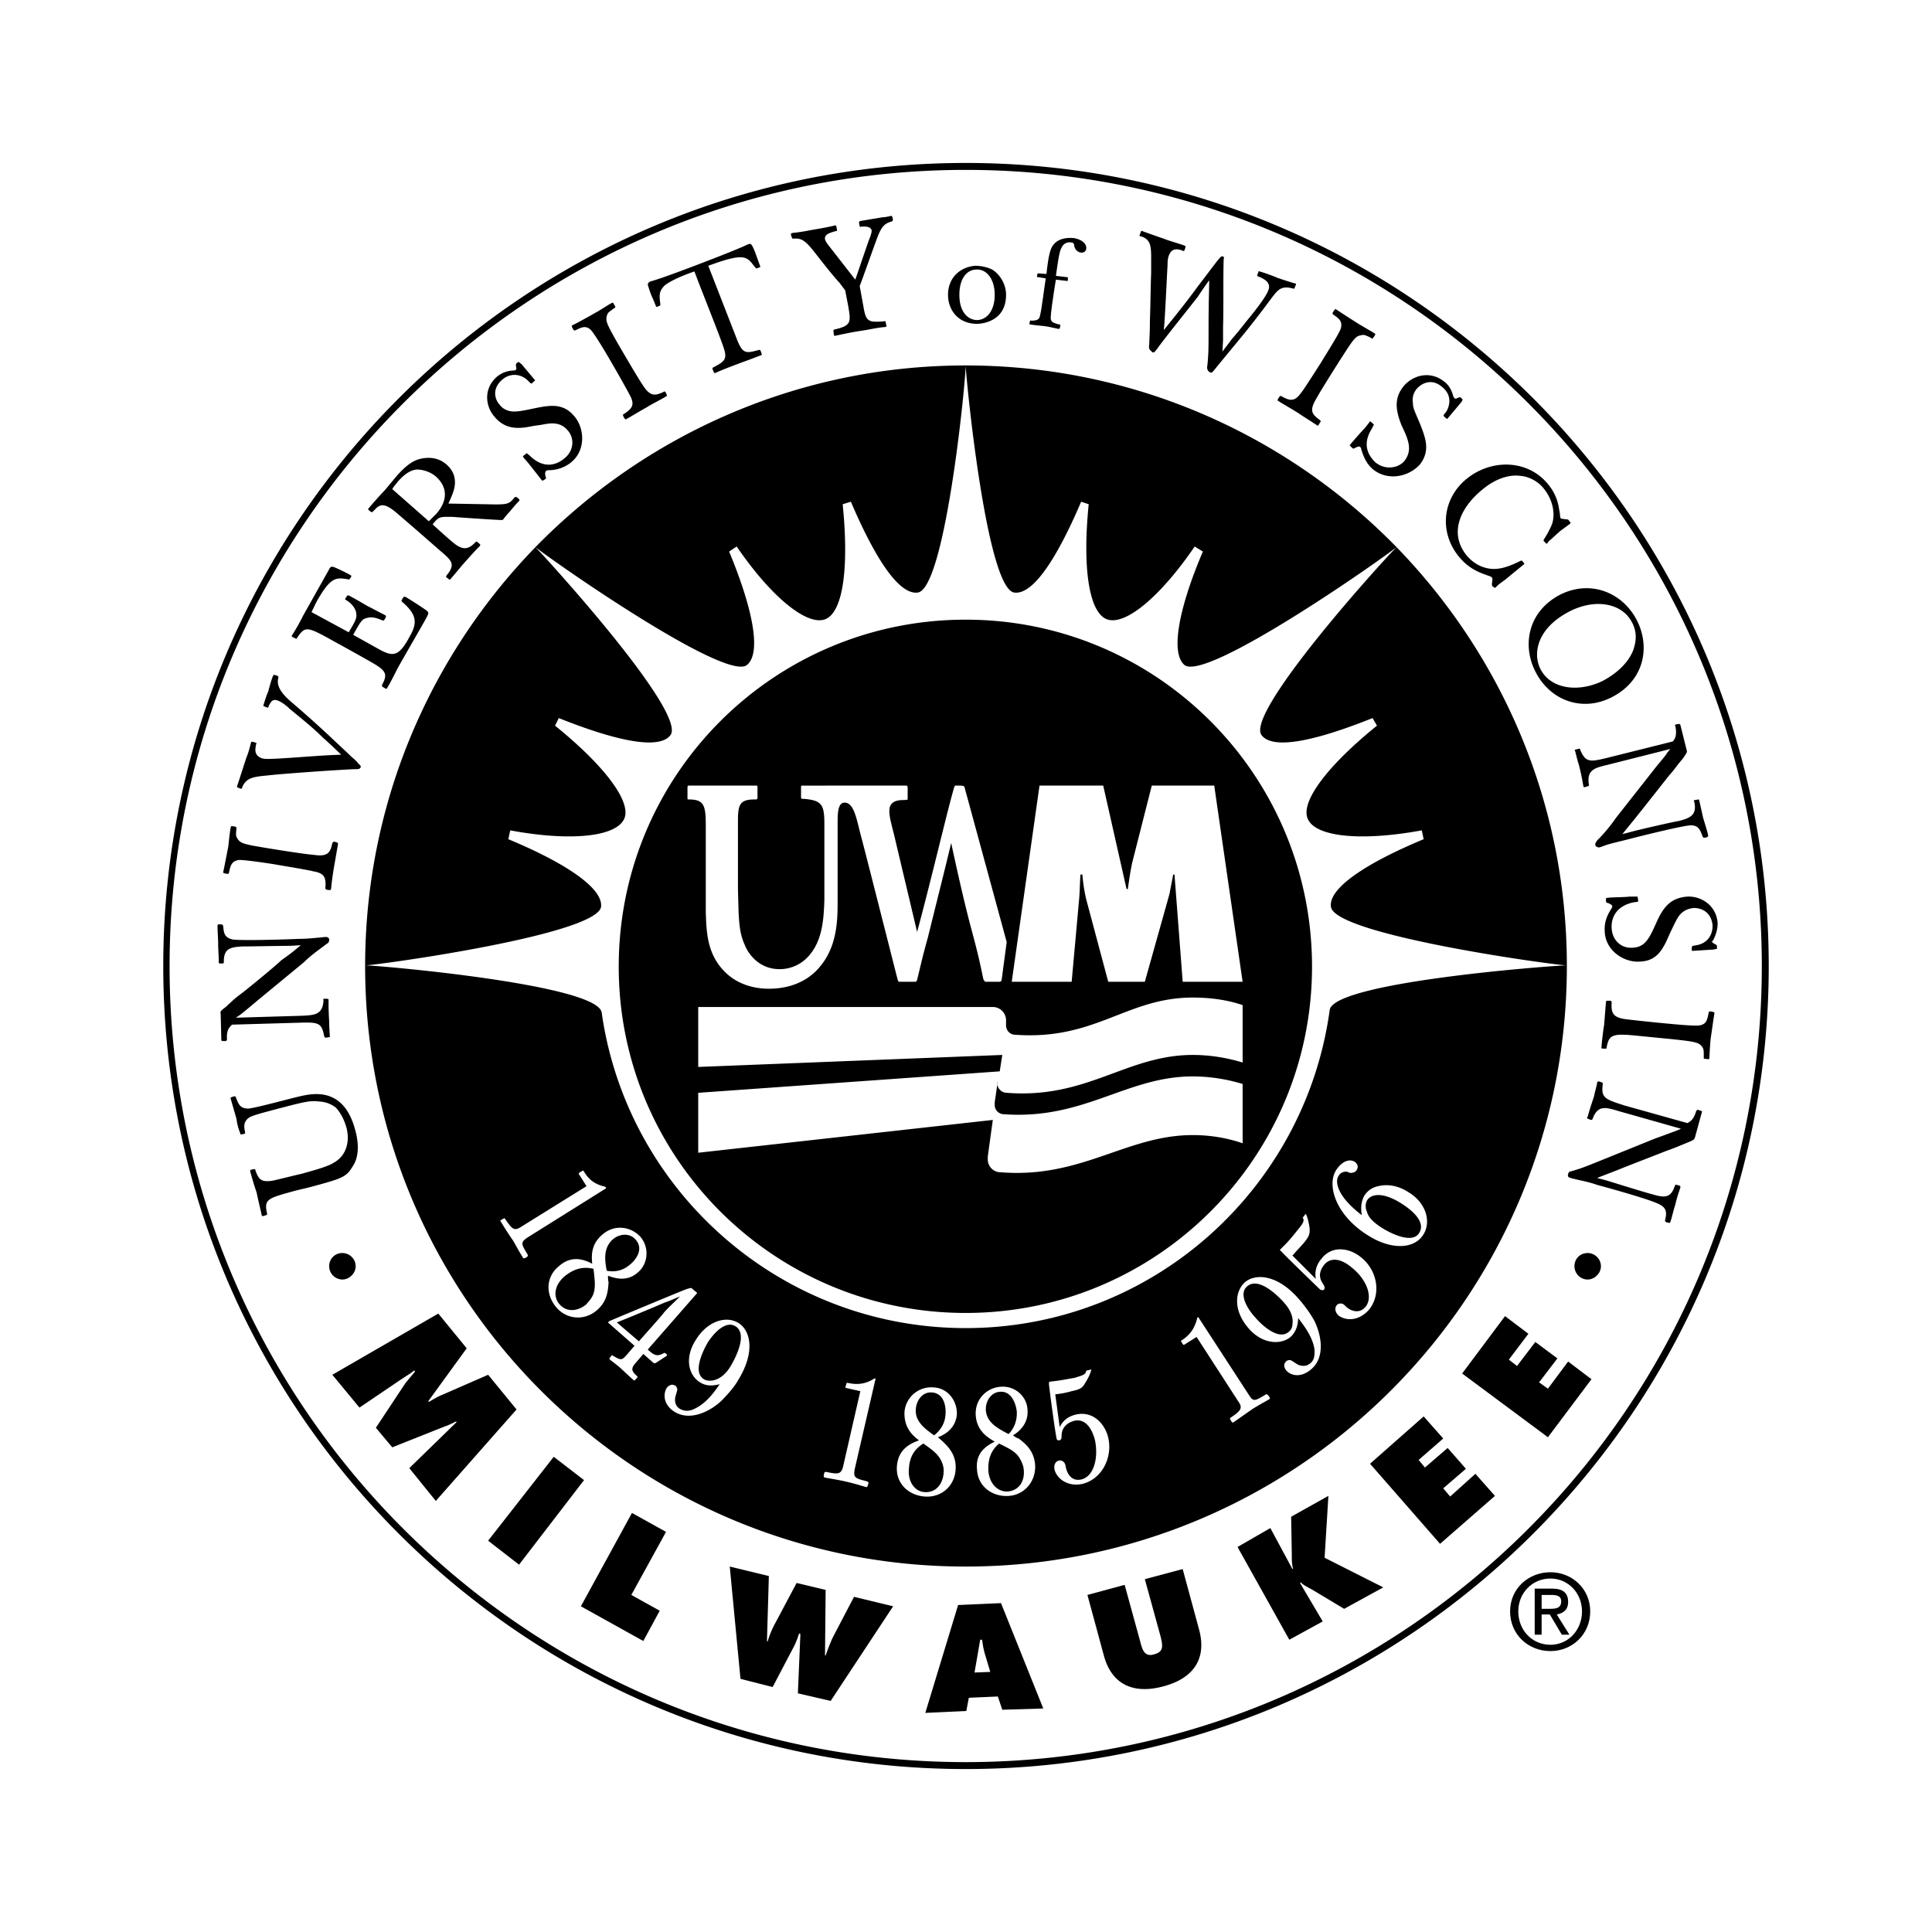 <svg xmlns="http://www.w3.org/2000/svg" width="2500" height="2500" viewBox="0 0 192.756 192.756"><g fill-rule="evenodd" clip-rule="evenodd"><path fill="#fff" d="M0 0h192.756v192.756H0V0z"/><path d="M43.73 131.057l2.833 3.463-3.839 5.285.063.064c.44-.252.944-.566 1.447-.756l4.469-1.951 2.833 3.461-8.056 9.127-2.644-3.273 4.72-4.594-.062-.062c-.378.188-.755.377-1.133.502l-5.224 2.078-1.636-1.951 2.958-4.469.944-1.133-.063-.125c-.378.312-.818.564-1.195.816l-4.28 2.896-2.706-3.273 10.571-6.105zm4.972 22.658l3.084 2.393 6.483-8.436-3.021-2.328-6.546 8.371zm9.253 6.545l6.23 3.463 1.636-3.021-2.832-1.574 3.461-6.293-3.398-1.889-5.097 9.314zm14.853-3.965l1.07 11.203 3.21.818 2.014-3.84c.251-.439.441-.943.629-1.51l.125.062-.251 5.916 3.272.756 6.231-9.441-3.902-.943-2.14 4.092a20.578 20.578 0 0 0-.692 1.762h-.063l.063-6.545-2.896-.693-2.14 4.027a9.288 9.288 0 0 0-.755 1.826l-.063-.062.189-6.482-3.901-.946zm23.853 13.092l2.896-.127.441 1.322 4.09-.125-4.217-10.512-4.28.189-3.272 10.762 4.091-.188.251-1.321zm2.14-2.58l-.566-1.889c-.125-.441-.188-.881-.252-1.322h-.188l-.566 3.273 1.572-.062zm15.42-9.252l1.574 5.727c.188.818.377 1.512-.631 1.764-.943.314-1.195-.441-1.383-1.197l-1.574-5.727-3.713 1.006 1.637 6.043c.818 3.021 3.084 3.84 5.916 3.084 2.895-.756 4.404-2.645 3.588-5.664l-1.637-6.043-3.777 1.007zm14.414 6.041l3.334-1.824-2.266-3.84.064-.062c.314.314.754.504 1.195.756l3.146 1.887 3.902-2.139-5.854-2.959.379-6.168-3.715 2.078.064 3.838c0 .441 0 .945.125 1.322l-.062.062-2.203-4.09-3.273 1.887 5.164 9.252zm15.041-9.567l5.477-4.783-1.951-2.203-2.518 2.266-.693-.818 2.266-1.949-1.824-2.078-2.266 1.951-.629-.756 2.453-2.139-1.951-2.203-5.35 4.721 6.986 7.991zm10.762-10.636l4.344-5.789-2.328-1.764-2.016 2.707-.881-.629 1.826-2.393-2.203-1.637-1.824 2.393-.818-.629 1.951-2.582-2.33-1.762-4.279 5.727 8.558 6.358zM96.347 16.258c44.183 0 80.12 35.938 80.12 80.12s-35.938 80.12-80.12 80.12c-44.12 0-80.058-35.938-80.058-80.12s35.938-80.12 80.058-80.12zm0 159.549c43.806 0 79.429-35.623 79.429-79.429 0-43.805-35.623-79.428-79.429-79.428-43.743 0-79.428 35.623-79.428 79.428-.001 43.806 35.685 79.429 79.428 79.429zm-65.519-57.338c3.272-.881 3.713-1.006 4.342-2.076.755-1.07.566-2.643.252-3.713-1.133-4.217-4.154-3.588-5.35-3.336-.881.189-4.532 1.195-5.287 1.258-.881 0-1.007-.502-1.259-1.133-.062-.125-.062-.125-.44 0-.062.064-.126.064-.062.189.188.629.377 1.322.566 1.951a5.47 5.47 0 0 0 .377 1.447c0 .189.063.127.441.062.063-.062.063-.062 0-.377-.063-.377-.063-.693.189-1.008s.629-.439 2.014-.818c4.028-1.068 4.28-1.133 5.35-1.006.818.062 1.322.439 1.511.566.378.377.818 1.07 1.07 1.951.377 1.258.126 2.832-1.259 3.588-.693.439-2.266.818-3.084 1.07-.315.062-2.329.564-2.896.691-1.322.252-1.511-.189-1.825-1.008 0-.188-.063-.125-.44-.062-.063.062-.126.062-.063.189.063.314.503 1.762.629 2.076.063.379.503 2.203.503 2.266.063.127.063.127.441 0 .126-.062.126-.062.062-.314-.252-1.322.189-1.385 2.896-2.139l1.322-.314zm-6.923-17.182c.188-.125 1.322-1.07 1.762-1.447L30.325 96c.692-.692 1.51-1.258 2.265-1.825.189-.126.252-.188.252-.441 0-.125-.126-.251-.315-.251-.252 0-.567.063-.755.063-.63.063-1.259.126-2.014.126-1.196.062-5.665.188-6.545.062-.818-.188-.881-.629-.944-1.321-.062-.189-.062-.189-.44-.189-.063 0-.126 0-.126.189 0 .566.063 1.196.063 1.762 0 .629.063 1.196.063 1.825 0 .127 0 .127.378.127.125 0 .125-.064.125-.19 0-1.258.567-1.447 1.888-1.51.755 0 4.091-.063 4.783-.063l1.007-.063a22.972 22.972 0 0 1-1.951 1.51c-.566.566-3.273 2.769-3.839 3.21-.755.566-.818.629-1.699 1.447-.503.379-.566.441-.503.693l.063 2.58c0 .125.062.125.377.125.125 0 .189-.062.189-.188-.063-.945.252-1.197.503-1.449l6.545-.188c2.014-.062 2.392-.062 2.644 1.322.063.188.063.188.44.125.126 0 .126 0 .126-.125 0-.189-.062-.818-.062-1.449-.063-1.006-.063-1.385-.063-2.139 0-.127-.063-.127-.377-.127-.126 0-.189 0-.126.127-.063 1.51-.944 1.51-2.266 1.572l-6.483.189.377-.249zm-.126-15.482c.44-.063 3.398.377 4.028.503.755.126 3.021.503 3.462.629 1.133.189 1.259.63 1.196 1.637 0 .126 0 .126.125.189.378.063.378.063.441-.063.063-.756.189-1.573.314-2.329.063-.314.315-1.825.378-2.14 0-.126 0-.189-.378-.251-.125 0-.125.062-.188.125-.189.881-.378 1.385-1.763 1.196-.503-.063-.943-.063-4.783-.692-2.266-.378-2.644-.441-2.958-1.007-.126-.189-.126-.315-.063-.944 0-.126 0-.126-.125-.189-.378-.063-.44-.063-.44.063-.063.188-.189 1.384-.252 1.951-.063.314-.44 2.266-.503 2.518 0 .126.063.126.44.188.126 0 .126-.062.189-.377.125-.504.25-.882.88-1.007zm2.391-10.134c-.881-.314-.692-.944-.629-1.385.063-.125.063-.189-.063-.189-.314-.125-.377-.125-.44 0-.126.504-.252 1.007-.44 1.448-.315.944-.63 1.951-.944 2.896-.063.062 0 .126.378.251.062 0 .125 0 .125-.125.377-.944 1.07-1.07 2.518-1.196.944-.126 6.042-.503 8.622-.629.503 0 .566 0 .692-.189 0-.126 0-.188-.189-.314-.251-.315-.314-.377-.755-.755-.377-.378-1.951-1.825-2.266-2.14-1.447-1.322-1.699-1.574-3.965-3.525-.314-.314-1.259-1.133-1.07-2.076 0 0 .063-.252 0-.252 0-.063-.062-.063-.062-.063-.378-.126-.378-.126-.441 0-.188.441-.377 1.196-.503 1.637-.062.062-.378 1.007-.44 1.259-.063.126 0 .126.314.252.126.062.189 0 .189-.126.188-.315.314-.756.881-.567.377.126.881.504 1.196.818 1.133.944 2.265 1.825 3.272 2.833a51.717 51.717 0 0 1 1.888 1.762c-1.951.063-4.028.252-6.105.378-1.133.06-1.448.06-1.763-.003zm4.91-14.601c.252-.503.378-.818.629-1.259 1.322-2.266 1.825-2.203 3.021-2.014.126.063.126 0 .315-.251 0-.126 0-.126-.126-.189-.189-.126-1.574-.818-1.762-.818-.189 0-.252.125-.314.251l-.882 1.574c-.251.441-1.447 2.581-1.699 3.021a22.289 22.289 0 0 1-1.133 2.014c-.063.126 0 .126.378.315.062.062.062 0 .126-.063.818-1.196.944-1.196 3.65.315 1.259.691 3.084 1.699 4.154 2.328 1.133.692 1.196 1.07.692 2.014-.062.189 0 .189.315.377.126.063.126.063.189-.062.188-.252.881-1.637 1.007-1.889.44-.818 2.455-4.28 2.833-4.972.314-.566.314-.629.125-.818-.314-.252-2.077-1.385-2.14-1.385-.126-.063-.188-.063-.378.314-.062.063 0 .126.063.189 1.447 1.259 1.51 2.078.755 3.399-1.07 2.014-1.637 2.077-2.958 1.385l-2.706-1.511c.818-1.448.881-1.573 1.447-1.699.503-.126 1.007.062 1.447.251.189.063.189 0 .378-.314 0-.126 0-.126-.063-.189-.629-.314-1.196-.629-1.825-.944-.629-.378-1.196-.692-1.762-1.007-.188-.062-.188-.062-.378.252-.063.126-.063.126.063.188.818.504 1.007 1.133 1.007 1.385.062.44-.126.755-.755 1.825L31.08 61.07zm13.72-3.273c.063.063.063.063.126 0 .503-.566.944-1.133 1.447-1.699.504-.566 1.007-1.133 1.511-1.637.062-.125.062-.125-.252-.377-.063-.062-.126-.062-.188 0-.693.755-1.259.818-2.14.126-.629-.503-1.574-1.385-2.14-1.888.629-.819.755-.756 1.951-.756.755.063 4.406.315 4.909.315.063 0 .126 0 .189-.063a6.55 6.55 0 0 1 .629-.755c.314-.377.566-.692.881-1.007.126-.125.126-.188.063-.251-.251-.251-.314-.251-.44-.189-.567.692-.629.755-2.832.692-.377 0-3.21-.063-3.776-.063.503-1.132.818-1.825.566-2.769-.063-.188-.189-.63-.755-1.133-1.007-.881-2.203-.692-2.832-.504-.756.252-1.385.818-2.077 1.574l-1.259 1.51c-.252.252-1.385 1.511-1.574 1.763-.125.126-.125.126.189.377.126.063.126.063.378-.189.503-.566.944-.755 2.14.252 2.581 2.203 3.902 3.399 4.72 4.091.944.818 1.133 1.196.315 2.203-.062.126-.062.126 0 .188l.251.189zm-2.014-5.791l.755-.755c1.259-1.448 1.007-2.77-.063-3.713-.503-.441-1.259-.693-1.888-.693-.755.063-1.385.63-1.888 1.196-.189.252-.377.44-.567.755l3.651 3.21zm11.266-9.629c.944-.189 1.888-.315 2.644.629.629.755.566 2.014-.441 2.77-.755.629-2.014 1.007-3.335-.252-.126-.126-.378-.314-.378-.314s-.189.188-.315.251c-.062.063-.062.063 0 .189l.441.504c.252.314 1.196 1.51 1.385 1.762.062.063.062.063.377-.126.063-.126.063-.126 0-.251-.063-.251-.063-.441.063-.567 0 0 .126-.062.252-.062a3.55 3.55 0 0 0 2.203-.755c1.511-1.196 1.385-3.399.377-4.595-1.133-1.385-2.454-1.133-4.028-.818-1.448.314-1.7.314-2.14.314-.755-.062-1.133-.44-1.321-.692-.504-.566-.756-1.636.314-2.518.755-.629 1.763-.566 2.454.063l.315.314c.125.063.125.063.377-.189.063-.063.125-.063.063-.125l-1.322-1.573c-.252-.189-.252-.252-.377-.189-.189.126-.189.189-.189.315.063.314.063.377 0 .44-.063 0-.063.063-.189.063-.44 0-1.07.126-1.636.566-1.385 1.133-1.259 2.895-.377 3.965 1.007 1.259 2.203 1.385 3.902 1.007l.881-.126zm4.846-9.503c.377.314 1.888 2.895 2.203 3.462.378.629 1.511 2.643 1.699 3.021.566 1.007.315 1.385-.566 1.951-.125.063-.063.126-.063.189.189.377.251.377.315.314.692-.377 1.385-.818 2.077-1.196.251-.189 1.636-.881 1.888-1.07.126-.063.126-.063-.062-.441-.063-.062-.126-.062-.189 0-.818.378-1.322.504-2.077-.692-.251-.377-.503-.755-2.455-4.091-1.133-2.014-1.322-2.329-1.07-2.958.063-.188.189-.251.693-.629.125-.063.125-.063.063-.189-.189-.377-.189-.377-.315-.314-.189.063-1.196.755-1.699 1.007-.315.189-2.014 1.133-2.203 1.196-.126.063-.126.126.062.441.063.125.126.125.378 0 .503-.253.881-.379 1.321-.001zm16.427-7.742c-.315-.755-.377-.881-.692-.755-.189.063-.251.189-4.343 1.763-4.909 1.888-5.287 1.888-5.413 1.951-.314.125-.252.377-.188.503.125.44.314.944.503 1.322l.252.629c0 .063 0 .063.126.063.314-.125.314-.125.314-.251-.126-.944-.126-1.322.441-1.888.818-.629 2.392-1.196 2.958-1.385.629 1.699 2.329 5.916 2.832 7.364.503 1.385.251 1.573-.944 2.203-.126.063-.126.126.062.503 0 .063.063.063.126.063.818-.378 1.699-.692 2.518-1.007.692-.252 1.385-.504 2.014-.756.189-.062.126-.062 0-.44-.063-.125-.063-.125-.315-.063-1.195.315-1.511.377-2.14-1.322l-2.77-7.111c3.588-1.322 3.84-.944 4.595.062.188.189.188.251.252.189.377-.126.377-.126.314-.251l-.502-1.386zm7.552-.378c-.251-.314-.503-.629-.566-.881-.062-.504.441-.629 1.07-.818.126 0 .126 0 .126-.126l-.063-.315c0-.063 0-.125-.125-.125-.756.188-1.511.314-2.267.44-.629.126-1.321.251-2.014.315-.126.062-.126.062-.126.188.126.378.126.378.252.378.755-.062 1.133.126 2.077 1.322.692.881 1.762 2.266 2.517 3.084l.567.755.314 1.636c.251 1.511.314 1.888-1.385 2.266-.126.063-.126.063-.063.44 0 .126 0 .189.126.189.881-.189 1.762-.378 2.643-.504.818-.125 1.573-.314 2.392-.377.125-.063.125-.126.063-.189-.063-.377-.063-.44-.189-.377-1.574.126-1.825.063-2.077-1.448l-.378-2.077c.126-.252 1.762-4.909 1.888-5.161.315-.692.566-1.07 1.259-1.259.189-.062.189-.126.125-.44-.062-.126-.062-.126-.188-.126-.252.063-.503.126-.755.126l-2.266.378c-.126.062-.126.062-.126.188.063.377.063.44.189.377.126 0 .944-.125 1.07.378 0 .188-.063.44-.315 1.07-.377 1.07-.944 2.769-1.321 3.839l-2.454-3.146zm14.414 1.763c-1.511.125-2.707 1.195-2.707 2.895 0 1.511 1.007 2.896 2.896 2.896.314 0 2.895-.126 2.895-2.896 0-1.007-.566-2.014-1.385-2.517-.504-.252-1.133-.378-1.699-.378zm-1.574 2.895c0 1.825.944 2.518 1.763 2.518.881 0 1.762-.818 1.762-2.518 0-1.573-.818-2.581-1.826-2.517-.944 0-1.699.88-1.699 2.517zm7.867-2.14c-.062 0-.062 0-.125.252 0 .125 0 .125.125.125l.756.126c-.125.692-.441 3.272-.566 3.65-.062.377-.189.566-.881.566-.127-.063-.127 0-.189.315 0 .062 0 .062.127.062.188.063 1.068.126 1.51.189.439.063.881.189 1.26.252.125 0 .125 0 .188-.315 0-.063 0-.126-.125-.126-.756-.188-.883-.314-.818-.881 0-.377.377-2.896.502-3.587l1.07.125c.064.063.127 0 .127-.251 0-.126 0-.126-.127-.126l-1.07-.125c.316-2.203.379-2.581.693-3.021.125-.188.441-.377.818-.314.252 0 .314.188.314.314.062.378.314.629.629.692.379.063.566-.189.566-.377.064-.315-.188-.881-1.258-1.07-.252 0-1.764-.189-2.266 1.133-.189.503-.314 1.321-.441 2.454l-.819-.062zm18.441 6.671v-1.322c.062-1.888 0-4.909.062-6.797.062-.125.062-.189-.125-.251-.127 0-.127 0-.504.44-.441.567-1.195 1.574-2.014 2.644-1.008 1.384-2.014 2.644-3.336 4.28.125-1.007.314-5.539.377-6.419 0-.252 0-.693.127-1.008.314-.881 1.006-.629 1.385-.503.125.063.125.063.188-.062.127-.377.127-.377 0-.441-.314-.126-1.824-.566-2.076-.692-.756-.252-1.447-.503-2.141-.755-.125-.063-.125 0-.252.377-.062.063-.062.126.252.189.756.314.883.818.883 2.014v1.573c-.064 1.637-.064 3.21-.127 4.847 0 1.385-.062 1.825-.062 2.266-.062.441 0 .567.189.692.062.063.062.126.125.126.188.062.188 0 .504-.377.314-.503 3.398-4.343 4.027-5.161a36.22 36.22 0 0 1 1.133-1.636c0 1.133-.062 1.636-.062 5.287 0 1.259 0 2.14-.127 3.273-.062.251.064.566.316.629.125.063.188 0 .439-.314 1.07-1.321 1.195-1.447 1.699-2.077a99.137 99.137 0 0 0 3.965-5.035c.631-.818.945-1.259 2.141-.944.125.063.125 0 .252-.314.062-.126.062-.189-.062-.189-.631-.188-1.197-.377-1.764-.566-.252-.126-1.447-.566-1.762-.629-.125-.063-.125 0-.125.063-.127.314-.189.378 0 .44.314.126 1.32.504 1.006 1.322-.252.818-1.951 2.833-2.203 3.147-.502.63-.943 1.196-1.447 1.762-.314.441-.629.818-.943 1.259l.062-1.138zm11.77-1.258c-.062.44-1.699 2.958-2.014 3.524-.379.566-1.637 2.58-1.951 2.958-.629.881-1.07.881-1.951.377-.127-.063-.127-.063-.252.063-.189.314-.189.314-.125.377.691.44 1.385.818 2.076 1.259.252.189 1.572 1.007 1.824 1.196.127.063.127 0 .316-.314.062-.063.062-.126 0-.189-.756-.566-1.133-.881-.441-2.077.252-.44.441-.818 2.518-4.091 1.258-1.951 1.447-2.266 2.076-2.329.189-.063.379 0 .881.252.189.125.189.125.252 0 .252-.315.252-.378.127-.441-.189-.126-1.195-.692-1.699-1.007a141.846 141.846 0 0 1-2.141-1.384c-.062-.063-.125 0-.314.315-.062.126-.062.126.189.314.439.315.754.567.629 1.197zm6.42 10.573c.377.944.629 1.825-.127 2.77-.629.692-1.887.881-2.832.126-.754-.693-1.385-1.825-.377-3.399l.189-.378c0-.063-.189-.189-.316-.315 0 0-.062-.062-.125.063l-.441.566c-.25.251-1.258 1.385-1.447 1.637-.125.125-.062.125.189.377.062.062.125.062.252 0 .189-.126.439-.189.504-.126.062.062.125.126.125.251.189.566.441 1.385 1.195 2.014 1.512 1.196 3.588.693 4.658-.503 1.07-1.385.566-2.644 0-4.091-.566-1.321-.693-1.573-.693-2.014-.125-.755.189-1.195.379-1.447.504-.566 1.51-1.07 2.518-.189.818.629.943 1.574.441 2.455l-.252.315c-.064.126 0 .189.252.377.062.063.062.063.125 0l1.322-1.573c.188-.252.188-.315.125-.378-.189-.188-.189-.188-.377-.126-.252.126-.314.126-.379.063-.062-.063-.062-.063-.125-.189-.127-.441-.314-1.007-.881-1.448-1.385-1.133-3.084-.692-4.029.378-1.006 1.195-.881 2.392-.252 3.965l.379.819zm9.252 15.105c.314-.251.504-.377.756-.566l1.068-.881.693-.566c.125-.063.125-.126 0-.252-.127-.189-.189-.189-.314-.125-1.385.691-2.266.881-3.084.755-1.197-.189-1.889-.881-2.266-1.322-1.826-2.266-.566-4.846 1.635-6.609 1.449-1.195 2.834-1.447 3.715-1.321.943.063 1.887.629 2.391 1.321.566.692 1.195 2.015.818 3.399-.252.692-.691 1.385-.818 1.574-.062.126-.125.126.064.314.125.126.125.189.25.126l.127-.188c.504-.441.691-.63 1.195-1.07l.943-.692c.064-.063.064-.126 0-.189-.188-.251-.188-.251-.314-.251l-.502-.063c-.064 0-.127-.063-.127-.063-.062-.126-.062-.629-.125-.755-.064-.441-.189-1.511-1.135-2.644-2.014-2.455-5.6-2.518-8.055-.566-2.455 1.951-2.832 5.287-.881 7.741 1.006 1.259 2.076 1.636 2.77 1.888.314.125.439.125.566.251.062.063.062.126.062.252-.062.44-.062.503 0 .629.189.126.189.189.314.126l.254-.253zm13.845 3.525c-1.385-2.706-4.531-4.091-7.615-2.58-3.398 1.762-3.775 5.224-2.518 7.678 1.447 2.895 4.658 4.091 7.615 2.581 3.337-1.7 3.841-5.099 2.518-7.679zm-6.734-.881c-3.271 1.699-3.65 4.217-2.895 5.727 1.006 2.015 3.775 2.392 6.23 1.196 1.637-.881 2.58-1.951 3.021-3.021.189-.566.566-1.7-.189-2.958-1.005-1.763-3.587-2.266-6.167-.944zm9.756 14.098c-.062.188-1.008 1.259-1.385 1.762l-3.713 4.72a16.24 16.24 0 0 1-1.889 2.266c-.125.188-.189.251-.189.44.064.189.189.251.441.251.189-.062.504-.188.693-.251.629-.189 1.195-.314 1.949-.503 1.197-.314 5.477-1.385 6.42-1.448.818 0 .945.441 1.195 1.07.064.189.127.189.441.126.062-.062.127-.062.127-.188-.127-.566-.316-1.133-.504-1.763l-.379-1.699c-.062-.189-.062-.125-.439-.063-.127 0-.127.063-.062.189.252 1.196-.252 1.573-1.512 1.888-.754.126-4.027.881-4.721 1.07l-.943.252c.441-.566 1.133-1.385 1.574-1.951.504-.629 2.643-3.336 3.084-3.902.629-.692.629-.818 1.385-1.699.377-.566.439-.629.377-.818l-.629-2.517c-.064-.126-.064-.126-.441-.063-.125.063-.125.063-.062.188.189.944-.062 1.259-.252 1.511l-6.293 1.573c-2.016.503-2.393.566-2.959-.755 0-.126-.062-.126-.441 0-.125 0-.125.062-.062.125.062.189.189.818.379 1.384.25 1.008.314 1.385.439 2.077v.063c.062.126.127.126.441 0 .125 0 .125-.063.125-.126-.252-1.511.566-1.699 1.889-2.015l6.23-1.573-.314.379zm-1.447 17.749c-.441.881-.881 1.699-2.078 1.699-1.006.063-1.951-.692-2.014-1.951-.062-.944.379-2.203 2.203-2.581.127 0 .377-.063.441-.063 0-.063 0-.315-.064-.441 0-.062 0-.125-.062-.062h-.756c-.314.062-1.887.062-2.201.126-.127 0-.127 0-.127.377.064.126.064.126.189.126.252.126.439.188.439.377 0 .063-.062.126-.125.251-.314.504-.691 1.196-.629 2.203.062 1.951 1.951 3.146 3.523 3.021 1.764-.062 2.33-1.321 2.959-2.769.629-1.322.756-1.573 1.006-1.889.504-.566 1.008-.629 1.385-.692.756 0 1.764.377 1.889 1.762 0 1.007-.566 1.762-1.572 1.951l-.379.063c-.125.063-.125.063-.125.44 0 .063 0 .063.125.063l2.014-.126c.314-.063.379-.063.379-.126 0-.251 0-.314-.127-.377-.252-.126-.314-.189-.377-.251 0-.063.062-.126.125-.189.189-.377.441-.944.441-1.7-.127-1.762-1.637-2.706-3.021-2.643-1.637.126-2.391 1.007-3.084 2.581l-.377.82zm4.72 9.441c-.441.125-3.4-.189-4.092-.252s-3.021-.314-3.461-.377c-1.133-.189-1.322-.631-1.26-1.637 0-.127 0-.127-.125-.189-.377 0-.441 0-.441.125-.062.756-.125 1.574-.188 2.33-.064.314-.252 1.824-.252 2.139-.064.189 0 .189.377.189.127 0 .127 0 .127-.125.188-.883.314-1.322 1.762-1.26.439 0 .881.062 4.783.441 2.328.252 2.705.314 3.02.818.127.188.127.314.127.943 0 .188 0 .188.062.188.441.064.504.064.504-.062 0-.188.062-1.385.125-1.951.064-.377.316-2.266.379-2.518 0-.125-.062-.125-.441-.188-.125 0-.125.062-.188.377-.126.505-.189.882-.818 1.009zm-2.33 10.51c-.188.062-1.51.566-2.076.756l-5.602 2.266c-.943.377-1.826.756-2.77 1.008-.252.062-.314.062-.377.314-.064.188 0 .314.252.377.188.062.502.125.754.189.566.125 1.197.252 1.889.502 1.195.316 5.477 1.512 6.23 1.951.756.379.693.883.566 1.512-.062.189 0 .252.314.314.127 0 .127.062.189-.062.189-.566.314-1.195.504-1.764.125-.566.314-1.133.504-1.699 0-.125 0-.188-.379-.252-.125-.062-.125 0-.188.127-.379 1.133-.945 1.195-2.203.818-.756-.189-3.965-1.195-4.594-1.385l-.945-.252c.629-.252 1.637-.629 2.266-.881.756-.314 4.029-1.574 4.658-1.826.881-.314 1.006-.377 2.076-.818.629-.25.693-.314.756-.502l.691-2.518c.062-.127 0-.127-.377-.252-.062 0-.125 0-.189.125-.252.881-.629 1.07-.881 1.195l-6.293-1.762c-1.951-.629-2.33-.754-2.141-2.139 0-.127 0-.127-.377-.252-.127 0-.127 0-.189.125 0 .189-.189.756-.314 1.385-.314.943-.441 1.322-.629 2.014l-.064.064c0 .125.064.125.379.25.125 0 .125 0 .189-.125.502-1.385 1.32-1.133 2.58-.756l6.23 1.762-.439.191zM34.164 127.658c.692 0 1.322-.629 1.322-1.322 0-.754-.629-1.32-1.322-1.32a1.29 1.29 0 0 0-1.321 1.32 1.327 1.327 0 0 0 1.321 1.322zm125.561-1.322c0-.754-.629-1.32-1.32-1.32-.756 0-1.322.566-1.322 1.32 0 .693.566 1.322 1.322 1.322.691 0 1.32-.629 1.32-1.322zm-61.112 20.455c.125 1.26.943 2.078 1.949 2.016 1.197-.127 1.701-1.135 1.574-2.203 0-.127-.062-.504-.377-1.07-.379-.693-1.07-1.008-2.078-1.512-.818.693-1.132 1.574-1.068 2.769zm2.453-3.586c.629-.379 1.574-1.197 1.447-2.582-.062-1.258-1.195-2.391-2.705-2.266-1.447.127-2.58 1.322-2.455 2.896.127 1.572 1.26 2.201 1.889 2.58-.881.439-1.951 1.133-1.762 2.832.125 1.699 1.572 2.707 3.209 2.58 1.574-.125 2.707-1.51 2.58-3.146-.125-1.447-1.07-2.141-1.637-2.58-.124.001-.501-.251-.566-.314zm.379-2.393c-.064-.566-.441-2.076-1.701-1.951-.881.062-1.447.943-1.383 1.889.125 1.258 1.32 1.824 2.266 2.328.377-.377.881-1.133.818-2.266zm34.93-19.951c.062.314.314.943 1.699 1.762.945.566 2.895 1.447 3.525.379.691-1.133-.818-2.33-1.826-2.959-1.699-1.07-2.957-1.008-3.398-.252-.189.377-.125.881 0 1.07zm-.504.377c-2.643-2.014-2.643-3.461-2.328-3.902.127-.25.377-.439.756-.439.125 0 .252.062.377.125.314 0 .566-.062.693-.314.188-.314.062-.629-.252-.818-.566-.314-1.322.062-1.826.881-.943 1.512 0 4.596 3.398 6.609 2.078 1.258 4.406 1.322 5.35-.252.756-1.258.252-3.146-1.572-4.217-.881-.566-1.951-.818-2.959-.566a2.092 2.092 0 0 0-1.385.943c-.252.441-.314.945-.314 1.197s0 .376.062.753zm-10.637 10.198c.631.754 2.33 2.328 3.336 1.447.189-.127.379-.441.379-.756.125-.818-.314-1.572-.818-2.141-.441-.502-2.518-2.705-3.713-1.635-.818.692-.064 2.139.816 3.085zm4.282.062c.629.818 1.447 1.889 1.635 3.146 0 .377.064 1.008-.439 1.385-.377.314-.881.314-1.322.062-.566-.377-.629-.439-.881-.377-.125.062-.189.062-.189.125-.314.252-.188.631 0 .883.504.564 1.512.754 2.518-.127 1.322-1.133 1.07-3.209.314-4.783-.439-.818-1.068-1.637-1.51-2.141-2.139-2.518-4.342-2.643-5.412-1.762-1.07.943-1.195 2.895.377 4.658 1.447 1.635 3.273 1.572 4.154.818.692-.629.755-1.51.755-1.887zm-38.834 15.043c-.126 1.258.566 2.266 1.573 2.328 1.196.062 1.825-.881 1.889-1.951 0-.127.062-.504-.189-1.07-.315-.756-.944-1.195-1.826-1.826-.943.568-1.384 1.384-1.447 2.519zm3.651-5.414c.063-.629-.063-2.139-1.385-2.203-.881-.062-1.51.756-1.573 1.637-.126 1.26.944 2.014 1.825 2.645.377-.317 1.07-.946 1.133-2.079zm-.756 2.266c.692-.252 1.763-.881 1.888-2.266.063-1.258-.818-2.643-2.329-2.705a2.676 2.676 0 0 0-2.895 2.453c-.063 1.637.881 2.393 1.447 2.832-.881.314-2.077.883-2.203 2.582-.125 1.699 1.133 2.895 2.769 3.02 1.637.127 2.958-1.006 3.084-2.643.125-1.51-.755-2.328-1.259-2.832-.061-.063-.439-.379-.502-.441zm-22.972-9.44c-.503.881-1.511 2.957-.378 3.65.188.125.504.188.881.125.755-.125 1.384-.756 1.762-1.385.377-.629 1.825-3.209.503-4.027-.943-.566-2.076.567-2.768 1.637zm1.196 4.152c-.567.818-1.322 1.889-2.518 2.455-.377.189-.881.314-1.448 0-.44-.252-.566-.756-.44-1.258.188-.631.252-.756.063-.945 0-.062-.063-.125-.126-.125-.315-.189-.629 0-.818.252-.378.629-.315 1.699.818 2.391 1.448.881 3.399.064 4.657-1.133.692-.691 1.322-1.447 1.637-2.014 1.762-2.832 1.259-4.973.063-5.727-1.196-.756-3.084-.252-4.28 1.699-1.196 1.887-.629 3.586.441 4.217.755.505 1.636.253 1.951.188zm-8.056-4.279c.314-.377 2.14-2.391 2.518-2.895.44-.504 1.007-1.008 1.573-1.574-.062 0-1.321.566-1.447.566-.692.314-4.028 1.699-4.847 2.014l2.203 1.889zm5.727-4.721c.126-.125.062-.125 0-.188l-.378-.314c-.126-.127-.126-.127-.566 0-.377.125-7.175 2.957-7.741 3.209l-.063.062c-.062.062-.062.127 0 .127l2.581 2.266c-1.133 1.32-1.133 1.385-1.511 1.32-.188-.062-.378-.188-.629-.314-.126-.125-.126-.062-.315.189-.062.062-.062.125 0 .189.252.188.566.439.818.629.503.441 1.007.943 1.511 1.385.126.125.126.062.377-.189.063-.062.063-.125 0-.189-.566-.502-.629-.754-.126-1.32l.755-.881 1.007.881c.126.062.126.062.252 0l1.07-.693c.062-.062.062-.125-.126-.252-.126-.062-.126-.062-.189 0-.629.316-.881.252-1.574-.377l4.847-5.54zm-13.154-1.761c-.944.818-1.196 1.951-.504 2.77.756.881 1.889.691 2.707 0 .063-.127.378-.377.629-.881.314-.756.189-1.512.063-2.645-1.07-.252-1.951 0-2.895.756zm6.482-1.133c.504-.377 1.511-1.51.629-2.518-.566-.691-1.573-.629-2.266-.062-1.007.881-.818 2.139-.629 3.146a2.603 2.603 0 0 0 2.266-.566zm-2.139 1.07c.692.252 1.888.629 2.958-.314.944-.756 1.259-2.33.315-3.525-.944-1.07-2.581-1.322-3.776-.314-1.259 1.008-1.133 2.266-1.07 2.959-.818-.441-2.077-.883-3.336.25-1.322 1.07-1.322 2.834-.252 4.092 1.007 1.195 2.77 1.385 4.028.314 1.133-.943 1.133-2.139 1.195-2.832-.062-.063-.062-.567-.062-.63zm-8.623-4.91c-.755.504-.944.252-1.637-.754-.062-.127-.125-.064-.44.125-.063 0-.063.062 0 .127.377.629.817 1.32 1.258 1.949.315.566.629 1.135.944 1.637.062.127.126.127.44-.062.063-.125.063-.125.063-.189-.692-1.133-.755-1.258 0-1.762l7.741-4.846c.063-.062.063-.062.063-.127 0 0-.063 0-.063-.062-1.07-.252-1.637-.691-2.14-1.51-.063-.127-.126-.127-.189-.062-.315.188-.377.188-.315.314l.755 1.195-6.48 4.027zm32.099 23.854c-.189.881-.504.881-1.7.629-.188 0-.188 0-.252.379 0 .125 0 .125.126.189.692.125 1.511.25 2.266.439.566.127 1.196.314 1.825.504.126 0 .126 0 .251-.377 0-.127-.062-.127-.125-.189-1.259-.314-1.385-.377-1.259-1.195l2.077-9s.063-.064 0-.064h-.126c-.881.566-1.699.631-2.58.441-.126 0-.189-.062-.189.062-.125.379-.125.441 0 .441l1.385.314-1.699 7.427zm24.357-9.502c-.062 0-.062 0-.127.062-.062.377-.377.439-1.195.691-.818.127-1.322.252-1.951.314l-.504.062c-.062.064-.062.064-.062.189 0 .314.691 5.35.756 5.412 0 .064 0 .252.252.252.252-.062.252-.188.252-.566.062-.754.566-1.195 1.258-1.385 1.07-.252 1.762.693 2.078 1.951.377 1.889-.189 3.65-1.385 3.902-.883.189-1.322-.439-1.512-1.133-.062-.439-.125-.504-.252-.629 0 0-.188-.189-.439-.125-.316.062-.566.377-.441.943.252.881 1.322 1.699 2.77 1.385 2.014-.504 3.021-2.707 2.58-4.596-.314-1.385-1.51-2.705-3.209-2.328-1.07.252-1.447.881-1.637 1.26l-.441-3.273a9.149 9.149 0 0 0 1.637-.314c.881-.189 1.07-.314 1.385-.881.441-.693.566-1.195.566-1.26 0-.062 0-.062-.062 0l-.317.067zm15.041 3.082c.504.693.252.945-.754 1.637-.127.062-.062.127.125.441.062.062.062.062.189 0l1.887-1.322a37.82 37.82 0 0 1 1.637-.943c.127-.127.127-.127-.125-.441-.062-.062-.062-.062-.189-.062-1.133.691-1.258.756-1.699.062l-5.035-7.74s-.062-.064-.062 0c-.062 0-.062.062-.062.062-.252 1.07-.756 1.699-1.512 2.203-.125.062-.125.062-.062.188.189.314.189.314.314.252l1.197-.754 4.151 6.417zm6.483-18.377c-.062.062-.062.062 0 .125.127.316-.062.566-.629 1.26-.502.629-.818 1.006-1.258 1.447l-.379.377c-.062.064-.062.127.064.189.188.252 3.838 3.777 3.902 3.84.062 0 .188.125.377 0 .125-.189.062-.314-.127-.631-.439-.629-.314-1.258.127-1.824.691-.881 1.824-.566 2.77.252 1.51 1.195 2.139 2.957 1.385 3.902-.566.691-1.322.504-1.889.062-.314-.314-.377-.377-.629-.377 0 0-.252 0-.379.188-.188.252-.188.631.189 1.008.756.566 2.076.566 3.084-.629 1.26-1.637.693-3.965-.818-5.162-1.133-.943-2.895-1.258-3.965.127-.693.818-.629 1.572-.566 2.014l-2.328-2.328c.377-.441.629-.693 1.133-1.26.566-.691.629-.943.566-1.574-.127-.816-.314-1.258-.379-1.32l-.062.062-.189.252zm-29.077-23.477h5.979l.756-8.37c.062-.755.062-1.574.125-2.329h.189c.062.817.189 1.636.377 2.454l2.203 8.245h3.65l2.455-8.748c.125-.629.252-1.322.377-1.951h.127l.818 10.699h5.979l-2.832-19.574h-6.23l-1.951 7.679c-.189.881-.314 1.762-.441 2.644h-.125l-2.33-10.322h-6.355l-2.771 19.573zm23.036 2.33c-1.447-.504-3.146-.756-4.973-.756-6.607 0-9.691 4.279-17.686 3.713a.926.926 0 0 1-.943-.943v-.504c0-.693-.566-1.322-1.322-1.322H69.661v5.98l30.337-1.197-.254 1.637-30.083 2.141v5.979l29.392-3.273-.504 3.65v.252a1.29 1.29 0 0 0 1.322 1.322c8.057.629 12.525-3.713 19.133-3.713 1.826 0 3.525.314 4.973.818v-5.916a17.16 17.16 0 0 0-4.973-.756c-6.607 0-10.824 4.342-18.818 3.775a.925.925 0 0 1-.943-.943v-.252l.314-2.141c0 .064-.062.189-.062.252 0 .504.439.945.943.945 8.057.629 11.959-3.777 18.566-3.777 1.826 0 3.525.314 4.973.756v-5.727zM80.045 78.377c-.125 0-.125.063-.125.252v.944c0 .125.062.125.188.125 1.951.126 2.14.629 2.14 2.581v7.49c-.063 2.14-.252 4.028-1.448 5.476a3.865 3.865 0 0 1-3.021 1.448c-2.077 0-3.147-1.574-3.461-2.392-.504-1.07-.566-2.14-.629-3.273l-.063-2.266v-6.231c0-2.014-.063-2.769 1.636-2.769.252 0 .314 0 .314-.189v-1.007c0-.189-.062-.189-.126-.189h-6.671c-.189 0-.189.063-.189.252v.944c0 .189 0 .189.126.189 1.51 0 1.699.566 1.699 2.58v8.623c.063 2.014.126 4.154 1.825 5.916 1.322 1.385 3.084 1.764 4.469 1.764 3.084 0 4.594-1.574 5.098-2.203 1.763-2.077 1.763-4.784 1.763-6.609v-7.93c0-1.07.125-1.825.692-1.825.944 0 1.196 1.636 1.637 3.335.126.378 3.21 12.587 3.65 14.287.063.189.063.252.189.252h1.51c.126 0 .189 0 .252-.189.377-1.51.503-2.202 1.07-4.216 1.448-5.854 1.636-6.545 2.329-9.441.503 2.329 1.196 5.476 1.888 8.119.693 2.581.881 3.335 1.322 5.475.125.189.125.252.252.252h1.258c.189 0 .252 0 .314-.189l.504-3.775-4.217-15.483c-.063-.126-.315-.126-.818-.126-.126 0-.126 0-.189.126-.629 2.077-2.266 9.126-3.713 14.476l-2.329-9.818c-.377-1.448-.44-1.825-.44-2.266 0-.818.566-1.007 1.133-1.07.063 0 .629 0 .692-.062v-1.133c0-.126 0-.252-.188-.252H80.045v-.003zm16.302 52.617c19.071 0 34.554-15.482 34.554-34.553 0-19.133-15.482-34.617-34.554-34.617-19.133 0-34.616 15.483-34.616 34.617 0 19.071 15.482 34.553 34.616 34.553zm0 25.301c33.106 0 59.979-26.811 59.979-59.917 0-16.238-6.482-30.965-16.992-41.791-10.889-11.14-26.119-18.126-42.987-18.126-16.804 0-32.036 6.986-42.924 18.126C42.912 65.413 36.429 80.14 36.429 96.378c0 33.106 26.812 59.917 59.918 59.917zm36.315-55.512c.314-2.77 21.65-4.405 23.602-4.469-1.951-.125-23.162-3.083-23.477-5.853-.25-1.888 3.65-4.406 9.252-6.734l-.188-.881c-6.168 1.133-10.701.63-11.393-1.196-.691-1.699 2.014-5.287 6.924-9.251l-.441-.756c-5.664 2.266-9.943 3.21-11.076 1.7-1.637-2.203 11.77-17.056 13.469-18.756-1.889 1.511-18.945 13.406-21.148 11.77-1.447-1.196-.566-5.727 1.826-11.329l-.818-.503c-3.525 5.161-7.049 7.993-8.812 7.238-1.762-.755-2.391-5.224-1.762-11.455l-.754-.252c-2.393 5.602-4.783 9.315-6.672 9.063-2.707-.378-4.721-20.392-4.847-22.595-.063 2.203-2.077 22.217-4.783 22.595-1.889.252-4.28-3.462-6.672-9.063l-.818.252c.629 6.231.063 10.7-1.699 11.455-1.763.755-5.35-2.077-8.875-7.238l-.755.503c2.329 5.602 3.273 10.133 1.763 11.329-2.141 1.637-19.196-10.259-21.085-11.77 1.637 1.7 15.105 16.553 13.469 18.756-1.133 1.51-5.476.566-11.14-1.7l-.378.756c4.91 3.965 7.616 7.552 6.923 9.251-.755 1.826-5.287 2.329-11.392 1.196l-.188.881c5.602 2.329 9.441 4.846 9.252 6.734-.378 2.769-21.588 5.728-23.476 5.853 1.888.063 23.224 1.951 23.539 4.721 2.518 17.75 17.812 31.469 36.315 31.469 18.567 0 33.86-13.846 36.315-31.721z"/><path d="M154.689 164.729c2.141 0 3.967-1.637 3.967-3.965 0-2.266-1.826-3.902-3.967-3.902-2.201 0-4.027 1.637-4.027 3.902 0 2.328 1.826 3.965 4.027 3.965zm-3.209-3.965c0-1.824 1.385-3.273 3.209-3.273 1.764 0 3.148 1.449 3.148 3.273 0 1.889-1.385 3.336-3.148 3.336-1.824 0-3.209-1.448-3.209-3.336zm2.329.314h.818l1.197 2.014h.754l-1.258-2.014c.629-.125 1.133-.439 1.133-1.258 0-.881-.504-1.322-1.574-1.322h-1.762v4.594h.691v-2.014h.001zm0-.566v-1.385h.945c.502 0 1.006.064 1.006.631 0 .691-.504.754-1.133.754h-.818z"/></g></svg>